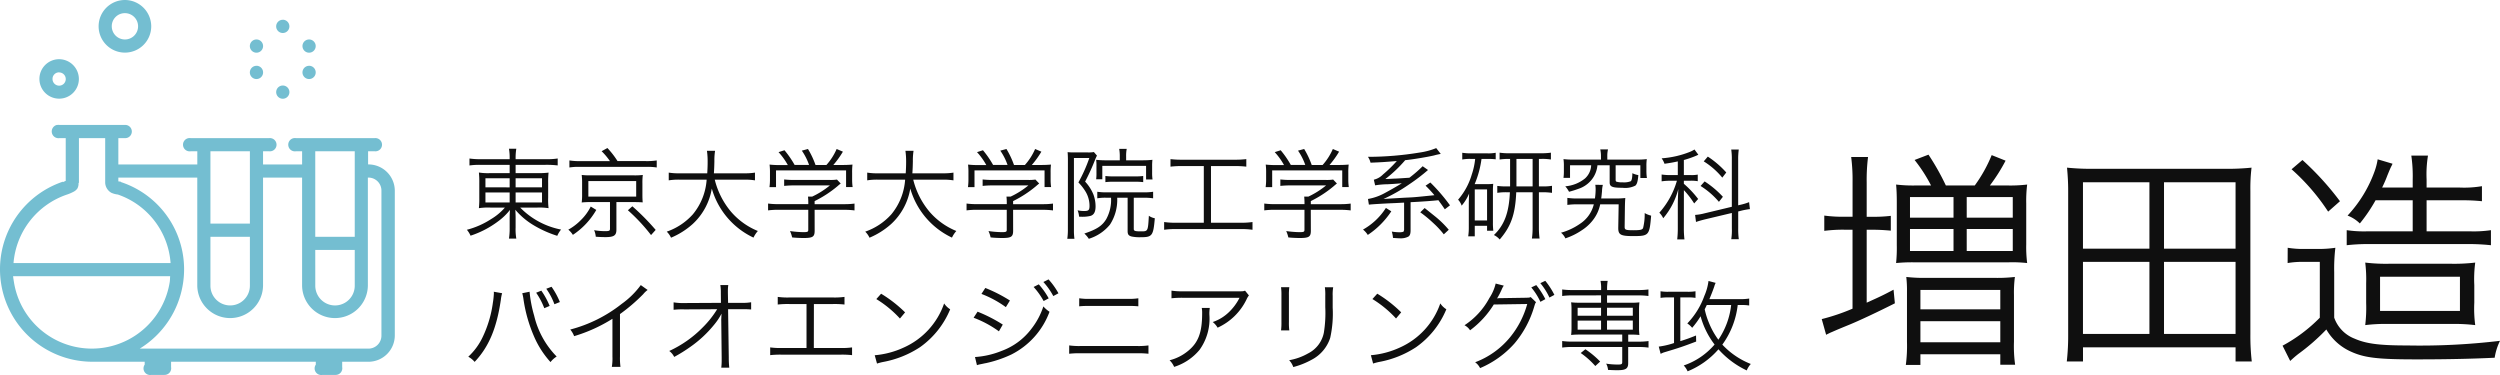 <svg xmlns="http://www.w3.org/2000/svg" width="302.3" height="45.345" viewBox="0 0 302.3 45.345"><g transform="translate(-730.916 -3555)"><path d="M5.544-8.064v1H3.156A6.731,6.731,0,0,1,1.824-7.14a11.426,11.426,0,0,1,.048,1.3V-4.1a10.361,10.361,0,0,1-.036,1.116l-.012.156A7.474,7.474,0,0,1,3.216-2.9H4.968a6.792,6.792,0,0,1-1.68,1.4A9.914,9.914,0,0,1,.372-.216,2.989,2.989,0,0,1,.816.5,11.491,11.491,0,0,0,4.164-1.248,7.255,7.255,0,0,0,5.58-2.616c-.024.336-.036.7-.036.924V-.48A7.981,7.981,0,0,1,5.46.852h.888A6.518,6.518,0,0,1,6.264-.48V-1.7c0-.228-.012-.624-.036-.936A8.852,8.852,0,0,0,8.6-.672,13.281,13.281,0,0,0,11.3.516,3.169,3.169,0,0,1,11.76-.24,9.441,9.441,0,0,1,6.816-2.9H8.88a7.487,7.487,0,0,1,1.368.072A8.487,8.487,0,0,1,10.2-4.1V-5.868a10.577,10.577,0,0,1,.048-1.26,8.842,8.842,0,0,1-1.368.06H6.264v-1H9.876a11.256,11.256,0,0,1,1.476.072v-.84a8.379,8.379,0,0,1-1.5.084H6.264v-.1a6.7,6.7,0,0,1,.084-1.164H5.46a6.255,6.255,0,0,1,.084,1.164v.1H2.136A9.129,9.129,0,0,1,.684-8.832v.84A8.623,8.623,0,0,1,2.1-8.064Zm0,1.62v1.1H2.616v-1.1Zm.72,0H9.456v1.1H6.264Zm-.72,1.716v1.212H2.616V-4.728Zm.72,0H9.456v1.212H6.264ZM18.588-8.52A10.1,10.1,0,0,0,17.364-10.1l-.7.384a7.974,7.974,0,0,1,1.008,1.2H14.1A7.794,7.794,0,0,1,12.768-8.6v.852a6.833,6.833,0,0,1,1.284-.072H22.02a6.9,6.9,0,0,1,1.308.072V-8.6A7.7,7.7,0,0,1,22-8.52Zm-.912,4.956V-.336c0,.24-.1.288-.612.288a7.563,7.563,0,0,1-1.308-.12,2.415,2.415,0,0,1,.2.792c.444.036.876.048,1.176.048,1.02,0,1.32-.2,1.32-.9V-3.564h2.088c.456,0,.78.012,1.092.036-.024-.3-.036-.54-.036-.96V-5.844a7.3,7.3,0,0,1,.048-1,7.977,7.977,0,0,1-1.1.048h-5.22a8.646,8.646,0,0,1-1.068-.048,8.01,8.01,0,0,1,.048,1v1.356a7.485,7.485,0,0,1-.048.972,9.027,9.027,0,0,1,1.068-.048ZM15.06-6.108h5.784v1.884H15.06Zm.288,3.084a5.968,5.968,0,0,1-1.164,1.608A6.635,6.635,0,0,1,12.636-.228,2.617,2.617,0,0,1,13.188.4,8.992,8.992,0,0,0,16.02-2.616ZM23.2-.2a28.515,28.515,0,0,0-2.82-2.856l-.54.48a21.614,21.614,0,0,1,2.8,3ZM33.888-6.276a7.823,7.823,0,0,1,1.32.084v-.936a7.434,7.434,0,0,1-1.332.084H30.24c.036-.516.048-.864.06-1.476a7.091,7.091,0,0,1,.084-1.248H29.4a9.021,9.021,0,0,1,.084,1.308c0,.468-.012.84-.048,1.416H26.124a7.324,7.324,0,0,1-1.344-.084v.936a7.283,7.283,0,0,1,1.32-.084h3.264A7.364,7.364,0,0,1,27.7-2.088,7.565,7.565,0,0,1,24.54.012a2.448,2.448,0,0,1,.516.732A9.34,9.34,0,0,0,27.648-.888,7.485,7.485,0,0,0,29.988-5.2,9.409,9.409,0,0,0,35.028.732a3.334,3.334,0,0,1,.528-.8A8.5,8.5,0,0,1,32.3-2.412a9.572,9.572,0,0,1-1.956-3.864ZM38.34-8.04a10.747,10.747,0,0,1-1.368-.06,7.766,7.766,0,0,1,.048,1v.888a6.289,6.289,0,0,1-.06.84h.792V-7.392h8.472v2.016h.792a6.59,6.59,0,0,1-.06-.84V-7.1A7.766,7.766,0,0,1,47-8.1a13.645,13.645,0,0,1-1.38.048h-.936A11.181,11.181,0,0,0,45.84-9.66l-.756-.324a7.156,7.156,0,0,1-1.236,1.932h-1.32a10.284,10.284,0,0,0-.912-1.932l-.744.2a7.108,7.108,0,0,1,.876,1.728H40a11.432,11.432,0,0,0-1.224-1.776l-.72.228A8.024,8.024,0,0,1,39.18-8.04Zm4.08,5.412h3.552a9.1,9.1,0,0,1,1.272.072v-.828a8.8,8.8,0,0,1-1.26.072H42.42v-.372A13.661,13.661,0,0,0,45.156-5.46c.264-.228.264-.228.42-.348l-.456-.48a5.184,5.184,0,0,1-.888.048H39.9a10.866,10.866,0,0,1-1.164-.06v.78a10.738,10.738,0,0,1,1.14-.06h4.392A10.078,10.078,0,0,1,42.12-4.224h-.5c.024.252.036.468.036.708v.2H38.04a8.966,8.966,0,0,1-1.248-.072v.828a9.155,9.155,0,0,1,1.26-.072h3.6V-.216c0,.252-.084.288-.636.288A12.511,12.511,0,0,1,39.444-.06,3.6,3.6,0,0,1,39.7.708c.42.048,1.044.072,1.38.072,1.116,0,1.344-.144,1.344-.888ZM57.888-6.276a7.823,7.823,0,0,1,1.32.084v-.936a7.434,7.434,0,0,1-1.332.084H54.24c.036-.516.048-.864.06-1.476a7.091,7.091,0,0,1,.084-1.248H53.4a9.022,9.022,0,0,1,.084,1.308c0,.468-.012.84-.048,1.416H50.124a7.324,7.324,0,0,1-1.344-.084v.936a7.283,7.283,0,0,1,1.32-.084h3.264A7.364,7.364,0,0,1,51.7-2.088,7.565,7.565,0,0,1,48.54.012a2.448,2.448,0,0,1,.516.732A9.34,9.34,0,0,0,51.648-.888,7.485,7.485,0,0,0,53.988-5.2,9.409,9.409,0,0,0,59.028.732a3.334,3.334,0,0,1,.528-.8A8.5,8.5,0,0,1,56.3-2.412a9.572,9.572,0,0,1-1.956-3.864ZM62.34-8.04a10.747,10.747,0,0,1-1.368-.06,7.766,7.766,0,0,1,.048,1v.888a6.289,6.289,0,0,1-.06.84h.792V-7.392h8.472v2.016h.792a6.591,6.591,0,0,1-.06-.84V-7.1A7.767,7.767,0,0,1,71-8.1a13.645,13.645,0,0,1-1.38.048h-.936A11.181,11.181,0,0,0,69.84-9.66l-.756-.324a7.156,7.156,0,0,1-1.236,1.932h-1.32a10.283,10.283,0,0,0-.912-1.932l-.744.2a7.109,7.109,0,0,1,.876,1.728H64a11.432,11.432,0,0,0-1.224-1.776l-.72.228A8.024,8.024,0,0,1,63.18-8.04Zm4.08,5.412h3.552a9.1,9.1,0,0,1,1.272.072v-.828a8.8,8.8,0,0,1-1.26.072H66.42v-.372A13.661,13.661,0,0,0,69.156-5.46c.264-.228.264-.228.42-.348l-.456-.48a5.184,5.184,0,0,1-.888.048H63.9a10.866,10.866,0,0,1-1.164-.06v.78a10.738,10.738,0,0,1,1.14-.06h4.392A10.078,10.078,0,0,1,66.12-4.224h-.5c.024.252.036.468.036.708v.2H62.04a8.966,8.966,0,0,1-1.248-.072v.828a9.155,9.155,0,0,1,1.26-.072h3.6V-.216c0,.252-.084.288-.636.288A12.511,12.511,0,0,1,63.444-.06,3.6,3.6,0,0,1,63.7.708c.42.048,1.044.072,1.38.072,1.116,0,1.344-.144,1.344-.888Zm12.9-5.988H77.736a10.521,10.521,0,0,1-1.272-.06,5.069,5.069,0,0,1,.036.756v.78a5.665,5.665,0,0,1-.036.816h.744v-1.62H82.5V-6.3h.78a5.531,5.531,0,0,1-.048-.816v-.792a6.3,6.3,0,0,1,.036-.768,10.628,10.628,0,0,1-1.152.06H80.088v-.468A4.185,4.185,0,0,1,80.16-10h-.912a4.878,4.878,0,0,1,.072.9ZM78.264-4.092a4.829,4.829,0,0,1-.576,2.58C77.2-.7,76.56-.276,75.036.24a3.258,3.258,0,0,1,.54.636A5.34,5.34,0,0,0,78.132-.84a5.5,5.5,0,0,0,.876-3.252h1.26V-.06c0,.408.12.564.492.66a4.753,4.753,0,0,0,1.116.084c1.368,0,1.5-.18,1.68-2.292a1.882,1.882,0,0,1-.72-.3c-.108,1.884-.108,1.884-.948,1.884-.732,0-.876-.048-.876-.3V-4.092h1.2a7.691,7.691,0,0,1,1.14.072v-.792a7.253,7.253,0,0,1-1.14.072H77.7a7.178,7.178,0,0,1-1.1-.072v.792a5.792,5.792,0,0,1,1.092-.072ZM73.044-.24A7.459,7.459,0,0,1,72.972.876h.864a7.522,7.522,0,0,1-.06-1.116V-8.892h1.86a18.268,18.268,0,0,1-1.32,2.952,6.027,6.027,0,0,1,.912,1.188A3.356,3.356,0,0,1,75.66-3.12c0,.528-.108.636-.66.636a3.763,3.763,0,0,1-.78-.084,2.677,2.677,0,0,1,.18.768c.216.012.312.012.42.012a3.934,3.934,0,0,0,.936-.1c.432-.12.636-.48.636-1.164a4.141,4.141,0,0,0-.264-1.44,5.083,5.083,0,0,0-1-1.548A26.369,26.369,0,0,0,76.38-8.8c.072-.168.144-.312.18-.384l-.372-.432a3.5,3.5,0,0,1-.732.048H73.812a6.56,6.56,0,0,1-.8-.036c.024.3.036.588.036.912ZM77.58-5.976a6.908,6.908,0,0,1,.9-.048h2.784a7.083,7.083,0,0,1,.888.048V-6.72a6.055,6.055,0,0,1-.888.048H78.492a6.31,6.31,0,0,1-.912-.048Zm11.9-1.944v6.852H86.1a9.024,9.024,0,0,1-1.416-.084v.936a9.266,9.266,0,0,1,1.4-.084h7.884a8.957,8.957,0,0,1,1.4.084v-.936a8.957,8.957,0,0,1-1.4.084H90.348V-7.92H93.24a11.566,11.566,0,0,1,1.38.072V-8.76a10.7,10.7,0,0,1-1.392.072H86.844a10.446,10.446,0,0,1-1.392-.072v.912a11.425,11.425,0,0,1,1.38-.072Zm8.856-.12a10.747,10.747,0,0,1-1.368-.06,7.766,7.766,0,0,1,.048,1v.888a6.288,6.288,0,0,1-.06.84h.792V-7.392h8.472v2.016h.792a6.591,6.591,0,0,1-.06-.84V-7.1a7.767,7.767,0,0,1,.048-1,13.645,13.645,0,0,1-1.38.048h-.936A11.181,11.181,0,0,0,105.84-9.66l-.756-.324a7.156,7.156,0,0,1-1.236,1.932h-1.32a10.283,10.283,0,0,0-.912-1.932l-.744.2a7.109,7.109,0,0,1,.876,1.728H100a11.433,11.433,0,0,0-1.224-1.776l-.72.228A8.024,8.024,0,0,1,99.18-8.04Zm4.08,5.412h3.552a9.1,9.1,0,0,1,1.272.072v-.828a8.8,8.8,0,0,1-1.26.072H102.42v-.372a13.661,13.661,0,0,0,2.736-1.776c.264-.228.264-.228.42-.348l-.456-.48a5.184,5.184,0,0,1-.888.048H99.9a10.866,10.866,0,0,1-1.164-.06v.78a10.738,10.738,0,0,1,1.14-.06h4.392a10.078,10.078,0,0,1-2.148,1.356h-.5c.024.252.036.468.036.708v.2H98.04a8.966,8.966,0,0,1-1.248-.072v.828a9.155,9.155,0,0,1,1.26-.072h3.6V-.216c0,.252-.084.288-.636.288A12.511,12.511,0,0,1,99.444-.06,3.6,3.6,0,0,1,99.7.708c.42.048,1.044.072,1.38.072,1.116,0,1.344-.144,1.344-.888Zm15.168-7.464a8.434,8.434,0,0,1-2.028.54,38.439,38.439,0,0,1-6.144.516h-.084a2.169,2.169,0,0,1,.312.708c1.44-.06,1.44-.06,3.18-.2a16.213,16.213,0,0,1-1.68,1.632,2.278,2.278,0,0,1-1.1.624l.156.684a10.024,10.024,0,0,1,1.512-.132c.48-.024.852-.048,1.128-.072.3-.024.336-.024.588-.048-.48.312-1.824,1.068-2.28,1.3a6.432,6.432,0,0,1-1.812.6l.108.684c.492-.048,1.548-.12,3.276-.192L113.7-3.5V-.336a.576.576,0,0,1-.084.36,1.537,1.537,0,0,1-.528.06A5.17,5.17,0,0,1,112.212,0a3.639,3.639,0,0,1,.144.768c.5.036.684.048.876.048a1.916,1.916,0,0,0,1-.216c.18-.132.252-.348.252-.768V-3.552c1.116-.048,2.784-.168,3.36-.24.48.66.48.66.78,1.1l.624-.48a21.637,21.637,0,0,0-2.376-2.76l-.576.384a13.81,13.81,0,0,1,1.068,1.152c-2.448.252-2.448.252-3.564.3-1.716.1-1.716.1-2.592.156a19.571,19.571,0,0,0,3.084-1.752,22.641,22.641,0,0,0,2.3-1.752l-.648-.456a15.75,15.75,0,0,1-1.464,1.284.894.894,0,0,1-.144.108c-.792.048-1.416.1-1.884.108-.216.012-.576.036-1.02.048a16,16,0,0,0,2.4-2.28c.876-.084,2.7-.384,3.5-.576a8.225,8.225,0,0,1,.8-.18ZM111.5-2.856A7.844,7.844,0,0,1,108.732-.24a2.552,2.552,0,0,1,.576.648,10.073,10.073,0,0,0,2.844-2.856Zm7.6,2.64a11.845,11.845,0,0,0-1.716-1.668c-.852-.684-.852-.684-1.2-.96l-.528.516A14.837,14.837,0,0,1,117.2-1.056,10.9,10.9,0,0,1,118.5.336Zm3.192-8.568a8.394,8.394,0,0,1-.408,1.884,8.161,8.161,0,0,1-1.656,3.048,2,2,0,0,1,.432.72,5.491,5.491,0,0,0,.9-1.464c-.024.54-.036.912-.036,1.344V-.588a7.276,7.276,0,0,1-.072,1.164h.792V-.7h1.488v.6h.756A7.849,7.849,0,0,1,124.44-1.1V-4.812a8.857,8.857,0,0,1,.036-.96,5.484,5.484,0,0,1-.744.036h-1.5a11.751,11.751,0,0,0,.828-3.048h.744a7.849,7.849,0,0,1,.972.048v-.792a4.684,4.684,0,0,1-1.008.072h-1.956a6.437,6.437,0,0,1-1.08-.072v.816a5.136,5.136,0,0,1,1.032-.072ZM122.244-5.1h1.488v3.756h-1.488Zm4.272-3.684V-5.46h-.36a7.786,7.786,0,0,1-1.188-.06v.84a6.682,6.682,0,0,1,1.188-.072h.336C126.384-2.28,125.82-.78,124.56.42a2.178,2.178,0,0,1,.7.54c1.368-1.584,1.884-3.036,2-5.712h1.98V-.444A8.994,8.994,0,0,1,129.156.84h.924A9.111,9.111,0,0,1,130-.444V-4.752h.384a7.789,7.789,0,0,1,1.2.072v-.852a6.36,6.36,0,0,1-1.2.072H130V-8.784h.288a6.317,6.317,0,0,1,1.164.072V-9.54a8.007,8.007,0,0,1-1.2.072h-3.792a7.339,7.339,0,0,1-1.212-.072v.828a7.814,7.814,0,0,1,1.164-.072Zm.768,0h1.956V-5.46h-1.956V-8.784Zm10.224.084h-3.324a10.122,10.122,0,0,1-1.212-.06,5.394,5.394,0,0,1,.048.828v.6a5.77,5.77,0,0,1-.048.84h.792V-8.016h2.556a2.27,2.27,0,0,1-.732,1.584,4.342,4.342,0,0,1-2.4.96,3.279,3.279,0,0,1,.456.66,11.124,11.124,0,0,0,1.116-.348,3.378,3.378,0,0,0,1.9-1.524,3.287,3.287,0,0,0,.42-1.332h1.476v2.064c0,.528.3.66,1.56.66a2.719,2.719,0,0,0,1.548-.264c.2-.18.3-.516.36-1.272a2.5,2.5,0,0,1-.72-.228c-.012.552-.072.876-.2.972a2.218,2.218,0,0,1-.972.132,2.347,2.347,0,0,1-.768-.084c-.06-.036-.084-.1-.084-.24v-1.74h2.988V-6.48h.792A5.563,5.563,0,0,1,143-7.32v-.612a5.394,5.394,0,0,1,.048-.828,10.122,10.122,0,0,1-1.212.06h-3.564v-.372a3.5,3.5,0,0,1,.084-.864h-.936a3.7,3.7,0,0,1,.084.864Zm.024,4.7c.048-.3.072-.6.1-.888a3.641,3.641,0,0,1,.1-.756l-.912-.012A4.023,4.023,0,0,1,136.86-5,8.516,8.516,0,0,1,136.776-4h-2.064a8.1,8.1,0,0,1-1.272-.072v.852a8.563,8.563,0,0,1,1.3-.072h1.9a3.921,3.921,0,0,1-1.668,2.352,7.492,7.492,0,0,1-2.3,1.08,1.851,1.851,0,0,1,.528.684,8.1,8.1,0,0,0,1.992-.984,5.293,5.293,0,0,0,1.284-1.152,4.6,4.6,0,0,0,.936-1.98h2.232l-.048,2.82v.06c0,.8.312.96,1.776.96,1.932,0,2-.072,2.2-2.472a2.948,2.948,0,0,1-.78-.312,7.013,7.013,0,0,1-.192,1.8c-.084.216-.324.276-1.164.276-.936,0-1.068-.048-1.068-.408L140.4-3c.012-.54.024-.792.048-1.056A10.682,10.682,0,0,1,139.1-4Zm10-1.008A10.519,10.519,0,0,1,148.776-3.4l.48-.54a12.08,12.08,0,0,0-1.728-1.836v-.372h.828a4.433,4.433,0,0,1,.852.06v-.8a4.014,4.014,0,0,1-.84.06h-.84V-8.652a11.587,11.587,0,0,0,1.488-.516c.156-.072.156-.072.264-.12l-.468-.636a3.245,3.245,0,0,1-.552.288,11.442,11.442,0,0,1-3.42.78,2.492,2.492,0,0,1,.348.66c.72-.108.96-.144,1.608-.288v1.656h-.876a6.742,6.742,0,0,1-1.08-.072v.828a6.9,6.9,0,0,1,1.068-.072h.78a9.946,9.946,0,0,1-2.124,3.864,2.248,2.248,0,0,1,.468.672,8.839,8.839,0,0,0,1.824-3.528c-.036.78-.06,1.464-.06,1.92V-.444a11.637,11.637,0,0,1-.072,1.392h.876a11.222,11.222,0,0,1-.072-1.392Zm5.8,2.76V-.4a7.043,7.043,0,0,1-.072,1.32h.912a8.968,8.968,0,0,1-.072-1.308v-2.04l.276-.072a8.82,8.82,0,0,1,1.14-.216l-.1-.84a6.676,6.676,0,0,1-1.128.336l-.192.048v-5.5a8.729,8.729,0,0,1,.072-1.248h-.912a7.617,7.617,0,0,1,.072,1.26v5.664l-3.3.792a6.025,6.025,0,0,1-1.14.192l.108.852c.288-.1.684-.216,1.128-.324Zm-3.4-6.24a9.163,9.163,0,0,1,2.244,1.968l.48-.624a11.27,11.27,0,0,0-2.232-1.92Zm-.384,2.976a9.422,9.422,0,0,1,2.22,1.92l.48-.612a11.452,11.452,0,0,0-2.208-1.86ZM3.624,7.276a1.326,1.326,0,0,1,.012.192A9.518,9.518,0,0,1,3.516,8.6,13.9,13.9,0,0,1,2.28,12.76,7.714,7.714,0,0,1,.54,15.136a2.627,2.627,0,0,1,.768.624c1.716-1.812,2.664-4.068,3.168-7.488a4.832,4.832,0,0,1,.156-.816Zm3.444.18a5.573,5.573,0,0,1,.156.792,17.606,17.606,0,0,0,1.26,4.416,11.182,11.182,0,0,0,2,3.12,2.783,2.783,0,0,1,.744-.672,10.476,10.476,0,0,1-2.724-4.956,15.087,15.087,0,0,1-.552-2.88Zm1.68-.06a8.888,8.888,0,0,1,.984,1.872l.648-.276A9.491,9.491,0,0,0,9.372,7.144Zm1.224-.48a7.9,7.9,0,0,1,.984,1.872l.66-.264a9.156,9.156,0,0,0-1.008-1.848ZM21.4,6.472A10.073,10.073,0,0,1,19.1,8.74a16.9,16.9,0,0,1-6.228,3.108,2.778,2.778,0,0,1,.468.8,18.759,18.759,0,0,0,4.632-2.1v4.56A6.254,6.254,0,0,1,17.9,16.36h1.044a7.972,7.972,0,0,1-.06-1.272V9.976A21.135,21.135,0,0,0,21.7,7.564a2.716,2.716,0,0,1,.528-.5Zm9.732,4.284v.072l.048,4.416v.264a7.093,7.093,0,0,1-.048.948H32.1a10.9,10.9,0,0,1-.06-1.224l-.084-5.844h1.788a9.819,9.819,0,0,1,1,.036V8.548a6.064,6.064,0,0,1-1.2.072H31.956l-.024-1.2V7.132a4.609,4.609,0,0,1,.048-.66h-.96a5.718,5.718,0,0,1,.06.972l.012,1.176-4.368.024a6.781,6.781,0,0,1-1.356-.084v.9A9.429,9.429,0,0,1,26.7,9.412l3.936-.024a11.567,11.567,0,0,1-1.728,2.184A13.623,13.623,0,0,1,24.84,14.44a1.935,1.935,0,0,1,.6.72,18.46,18.46,0,0,0,1.98-1.236,14,14,0,0,0,2.844-2.652,7.474,7.474,0,0,0,.9-1.344c-.024.516-.036.7-.036.78Zm11.2-1.992H44.64a10.931,10.931,0,0,1,1.392.06V7.9a8.722,8.722,0,0,1-1.4.072H39.36a8.722,8.722,0,0,1-1.4-.072v.924a10.93,10.93,0,0,1,1.392-.06h2.088V14.08h-3a8.558,8.558,0,0,1-1.392-.072v.936a10.954,10.954,0,0,1,1.38-.06h7.128a11.046,11.046,0,0,1,1.392.06v-.936a8.634,8.634,0,0,1-1.4.072H42.324Zm7.548-.6a13.251,13.251,0,0,1,2.856,2.352l.624-.744A15.632,15.632,0,0,0,50.46,7.516Zm.084,7.8a6.3,6.3,0,0,1,.72-.192,12.1,12.1,0,0,0,4.476-1.788A10.525,10.525,0,0,0,58.812,9.4a2.4,2.4,0,0,1-.732-.708,9.067,9.067,0,0,1-4.9,5.34,10.445,10.445,0,0,1-3.492.924ZM62.592,7.54a12.676,12.676,0,0,1,2.952,1.6l.492-.8A17.744,17.744,0,0,0,63.06,6.82Zm-.948,2.88a12.879,12.879,0,0,1,3.06,1.644l.468-.816a18.246,18.246,0,0,0-3.048-1.56ZM68.9,6.7a8.74,8.74,0,0,1,1.212,1.7l.612-.324a8.974,8.974,0,0,0-1.2-1.692Zm-6.852,9.456a2.917,2.917,0,0,1,.468-.12c.24-.048.456-.1.648-.132A14.353,14.353,0,0,0,66.2,14.872,9.447,9.447,0,0,0,70.824,9.7a3.693,3.693,0,0,1-.744-.648,8.857,8.857,0,0,1-1.44,2.7,7.9,7.9,0,0,1-3.6,2.676,10.378,10.378,0,0,1-3.228.744ZM70.08,6.1a8.212,8.212,0,0,1,1.2,1.7l.624-.336a8.66,8.66,0,0,0-1.2-1.68Zm4.332,2.94a11.91,11.91,0,0,1,1.272-.048h4.608a11.91,11.91,0,0,1,1.272.048V8.068a7.47,7.47,0,0,1-1.284.072H75.7a7.47,7.47,0,0,1-1.284-.072ZM73.2,14.776a10.838,10.838,0,0,1,1.38-.06h6.828a10.724,10.724,0,0,1,1.38.06V13.768a8.557,8.557,0,0,1-1.392.072h-6.8a8.558,8.558,0,0,1-1.392-.072ZM94.464,7.144c-.216.084-.216.084-1.02.084H87a8.8,8.8,0,0,1-1.428-.084v.924a11.587,11.587,0,0,1,1.416-.06H93.8A6.366,6.366,0,0,1,92.46,9.8a5.2,5.2,0,0,1-1.9,1.14,2.358,2.358,0,0,1,.588.684,7.182,7.182,0,0,0,3.5-3.42,2.154,2.154,0,0,1,.288-.48ZM89.232,9.232a3.169,3.169,0,0,1,.048.648c0,2.34-.468,3.564-1.74,4.584a5.639,5.639,0,0,1-2.2,1.1,2.347,2.347,0,0,1,.552.8A6.537,6.537,0,0,0,88.968,14.3a6.428,6.428,0,0,0,1.188-4.224,4.352,4.352,0,0,1,.048-.84Zm9.588-2.5a7.057,7.057,0,0,1,.048,1.008v3.2a7.275,7.275,0,0,1-.048,1.008h1a6.355,6.355,0,0,1-.048-1V7.732a6.555,6.555,0,0,1,.048-1Zm5.3,0a6.672,6.672,0,0,1,.048,1.056V9.148a14.92,14.92,0,0,1-.168,3.06,3.58,3.58,0,0,1-1.92,2.532,6.987,6.987,0,0,1-2.28.816,2.3,2.3,0,0,1,.5.828,9.447,9.447,0,0,0,2.184-.864,4.56,4.56,0,0,0,2.28-2.664,13.524,13.524,0,0,0,.3-3.66V7.78a5.356,5.356,0,0,1,.06-1.044Zm5.748,1.428a13.251,13.251,0,0,1,2.856,2.352l.624-.744a15.632,15.632,0,0,0-2.892-2.256Zm.084,7.8a6.3,6.3,0,0,1,.72-.192,12.1,12.1,0,0,0,4.476-1.788,10.525,10.525,0,0,0,3.66-4.584,2.4,2.4,0,0,1-.732-.708,9.067,9.067,0,0,1-4.9,5.34,10.445,10.445,0,0,1-3.492.924Zm14.82-9.672a5.407,5.407,0,0,1-.756,1.74,9.023,9.023,0,0,1-3.012,3.3,1.758,1.758,0,0,1,.672.612,11.226,11.226,0,0,0,2.868-3.12l4.044-.06a10.878,10.878,0,0,1-2.064,4.008,10,10,0,0,1-4.236,3.036,1.9,1.9,0,0,1,.6.708,11.606,11.606,0,0,0,4.176-3,12.221,12.221,0,0,0,2.352-4.38c.132-.432.132-.444.24-.588l-.648-.624c-.156.072-.192.072-.612.084l-3.024.048a1.919,1.919,0,0,0-.432.036,9.339,9.339,0,0,0,.552-1.056,2.292,2.292,0,0,1,.264-.492Zm5.4-.048a7.674,7.674,0,0,1,1.1,1.74l.6-.324a9.227,9.227,0,0,0-1.1-1.7Zm-1.092.516a7.945,7.945,0,0,1,1.1,1.74l.6-.324a9.647,9.647,0,0,0-1.1-1.7Zm8.436.96v.888h-2.6a7.933,7.933,0,0,1-1.02-.048,6.822,6.822,0,0,1,.048.864v2.244a6.447,6.447,0,0,1-.048.84,8.685,8.685,0,0,1,1.02-.048h5.16v.852h-6.048a8.3,8.3,0,0,1-1.212-.072v.792a8.957,8.957,0,0,1,1.2-.072h6.06v1.824c0,.252-.084.3-.516.3a8.964,8.964,0,0,1-1.428-.108,1.911,1.911,0,0,1,.228.756c.708.036.852.036,1.164.036.984,0,1.272-.192,1.272-.852V13.96h1.272a8.522,8.522,0,0,1,1.188.072V13.24a8.232,8.232,0,0,1-1.2.072H140.8V12.46h.324a8.9,8.9,0,0,1,1.032.048,6.21,6.21,0,0,1-.048-.84V9.424a6.46,6.46,0,0,1,.048-.864,8.054,8.054,0,0,1-1.02.048H138.24V7.72h3.816a8.522,8.522,0,0,1,1.188.072V7a8.232,8.232,0,0,1-1.2.072h-3.8V6.964a5.947,5.947,0,0,1,.072-1h-.864a4.436,4.436,0,0,1,.072,1v.108h-3.492A8.3,8.3,0,0,1,132.816,7v.792a8.466,8.466,0,0,1,1.2-.072Zm0,1.5v.96h-2.832V9.22Zm.72,0h3.12v.96h-3.12Zm-.72,1.548V11.86h-2.832V10.768Zm.72,0h3.12V11.86h-3.12Zm-.828,4.956a10.883,10.883,0,0,0-1.788-1.488l-.564.456a9.658,9.658,0,0,1,1.764,1.572Zm16.92-6.84a6.612,6.612,0,0,1,1.1.06V8.1a6.875,6.875,0,0,1-1.164.072h-3.648c.276-.672.408-1,.588-1.524a2.554,2.554,0,0,1,.168-.444l-.864-.228a6.52,6.52,0,0,1-.5,1.8,9.376,9.376,0,0,1-2.064,3.336,2.419,2.419,0,0,1,.588.528,10.244,10.244,0,0,0,1.02-1.4,9.818,9.818,0,0,0,1.692,3.42,8.517,8.517,0,0,1-3.732,2.532,2.412,2.412,0,0,1,.468.708,9.836,9.836,0,0,0,3.732-2.664,10.658,10.658,0,0,0,3.42,2.556,2.546,2.546,0,0,1,.492-.78,9.424,9.424,0,0,1-3.444-2.34,10.048,10.048,0,0,0,1.86-4.788Zm-1.08,0a9.254,9.254,0,0,1-1.548,4.2,9.354,9.354,0,0,1-1.152-2.076,9.1,9.1,0,0,1-.5-1.608c.12-.228.144-.288.252-.516ZM146.34,7.96v5.52a9.7,9.7,0,0,1-1.848.432l.228.876a3.066,3.066,0,0,1,.372-.168c1.848-.552,2.244-.684,3.924-1.32L149,12.568c-.84.336-1.068.42-1.9.684V7.96h.948a4.918,4.918,0,0,1,.888.06v-.8a5.6,5.6,0,0,1-.972.06H145.68a5.513,5.513,0,0,1-.972-.06v.8a6.307,6.307,0,0,1,.912-.06Z" transform="translate(787 3583)" fill="#0f0f0f"/><path d="M4.928-15.792H4a16.646,16.646,0,0,1-2.492-.14v1.848a17.518,17.518,0,0,1,2.436-.14h.98v9.548A24.365,24.365,0,0,1,1.2-3.416l.532,1.9c.2-.112.28-.14.5-.252.2-.084.336-.14.392-.168.644-.28.644-.28,1.736-.728,1.26-.5,3.808-1.708,5.684-2.66L9.884-6.972C8.624-6.3,8.26-6.132,6.636-5.4v-8.82h.616a22.816,22.816,0,0,1,2.3.112V-15.9a16.588,16.588,0,0,1-2.3.112H6.636v-4.172A22.015,22.015,0,0,1,6.8-23.016H4.76a21.569,21.569,0,0,1,.168,3.024Zm7.672-3.78a17.633,17.633,0,0,1-2.408-.112c.056.644.084,1.176.084,2.156v5.18a17.891,17.891,0,0,1-.084,2.156,19.57,19.57,0,0,1,2.38-.084H23.688a15.923,15.923,0,0,1,2.352.084,15.452,15.452,0,0,1-.112-2.24v-4.984a16.141,16.141,0,0,1,.112-2.268,17.373,17.373,0,0,1-2.408.112h-2.1a21.025,21.025,0,0,0,1.9-3l-1.68-.672a17.274,17.274,0,0,1-2.044,3.668h-3.5a29.631,29.631,0,0,0-2.1-3.724l-1.68.644a18.258,18.258,0,0,1,1.988,3.08Zm-.728,1.4h5.264v2.492H11.872Zm0,3.864h5.264v2.66H11.872Zm6.86-3.864H24.3v2.492H18.732Zm0,3.864H24.3v2.66H18.732ZM11.508-.644a17.291,17.291,0,0,1-.14,2.772h1.764V.84h9.66V2.1h1.792a16.449,16.449,0,0,1-.14-2.772V-6.328a15.083,15.083,0,0,1,.112-2.184,18.3,18.3,0,0,1-2.464.112H13.86a18.638,18.638,0,0,1-2.436-.112,14.379,14.379,0,0,1,.084,1.792Zm1.624-6.3h9.66v2.352h-9.66Zm0,3.78h9.66V-.616h-9.66ZM53.2,1.708a27.157,27.157,0,0,1-.168-3.248V-18.928a20.985,20.985,0,0,1,.14-2.8,28.515,28.515,0,0,1-3.192.14h-15.9a28.724,28.724,0,0,1-3.22-.14c.084.9.14,1.764.14,2.8V-1.54a27.826,27.826,0,0,1-.168,3.248h1.96V0H51.24V1.708ZM32.788-19.964h8.036v8.036H32.788Zm9.8,0H51.24v8.036H42.588Zm-9.8,9.632h8.036v8.708H32.788Zm9.8,0H51.24v8.708H42.588ZM72.66-17.78v3.752H67.228a14.457,14.457,0,0,1-2.548-.14v1.82a23.028,23.028,0,0,1,2.492-.14h12.4a25.429,25.429,0,0,1,2.548.14v-1.82a14.263,14.263,0,0,1-2.548.14H74.34V-17.78H78.4a22.429,22.429,0,0,1,2.632.112v-1.82a12.75,12.75,0,0,1-2.66.168H74.34v-.98a13.936,13.936,0,0,1,.168-2.884H72.492A17.216,17.216,0,0,1,72.66-20.3v.98h-3.7a14.75,14.75,0,0,0,.644-1.484c.336-.812.336-.812.5-1.148a1.1,1.1,0,0,0,.112-.252l-1.792-.532a7.649,7.649,0,0,1-.364,1.428,15.548,15.548,0,0,1-3.276,5.376,4.245,4.245,0,0,1,1.484.952,19.1,19.1,0,0,0,1.9-2.8ZM77.28-2.828a21.936,21.936,0,0,1,2.94.14A15.219,15.219,0,0,1,80.108-5.4V-7.532a15.219,15.219,0,0,1,.112-2.716,21.828,21.828,0,0,1-3,.14H69.888a20.9,20.9,0,0,1-2.968-.14,16.686,16.686,0,0,1,.112,2.52v2.352a17.692,17.692,0,0,1-.112,2.688,19.987,19.987,0,0,1,2.8-.14ZM68.712-8.54h9.66V-4.4h-9.66Zm-10.7-12.992a25.361,25.361,0,0,1,4.424,5.124l1.428-1.26a34.579,34.579,0,0,0-4.536-4.984Zm-.476,11.34a10.61,10.61,0,0,1,2.044-.14h1.848v6.748A18.748,18.748,0,0,1,56.924-.2l.924,1.848c.448-.42.756-.672,1.008-.868a24.768,24.768,0,0,0,3.36-2.94A6.478,6.478,0,0,0,65.1.476c1.68.784,3.248.98,8.008.98,3.3,0,6.524-.056,9.464-.2a7.058,7.058,0,0,1,.644-2.044,81.376,81.376,0,0,1-11.256.56c-3.276,0-4.9-.2-6.3-.812a4.229,4.229,0,0,1-2.492-2.548V-9.072a21.382,21.382,0,0,1,.14-2.968,12.872,12.872,0,0,1-2.156.14H59.7a11.346,11.346,0,0,1-2.156-.14Z" transform="translate(950 3597)" fill="#0f0f0f"/><g transform="translate(626 628.707)"><g transform="translate(104.916 2926.293)"><g transform="translate(0 0)"><g transform="translate(0 0)"><g transform="translate(0 0)"><path d="M16.11,1.5a3.181,3.181,0,1,0,3.181,3.181A3.194,3.194,0,0,0,16.11,1.5Zm0,1.591a1.591,1.591,0,1,1-1.591,1.591A1.579,1.579,0,0,1,16.11,3.091Zm19.088.8a.8.8,0,1,0,.8.8A.8.8,0,0,0,35.2,3.886ZM32.016,6.272a.8.8,0,1,0,.8.8A.8.8,0,0,0,32.016,6.272Zm6.363,0a.8.8,0,1,0,.8.8A.8.8,0,0,0,38.379,6.272ZM8.156,8.658a2.386,2.386,0,1,0,2.386,2.386A2.4,2.4,0,0,0,8.156,8.658Zm23.86.8a.8.8,0,1,0,.8.8A.8.8,0,0,0,32.016,9.453Zm6.363,0a.8.8,0,1,0,.8.8A.8.8,0,0,0,38.379,9.453Zm-30.223.8a.8.8,0,1,1-.8.8A.784.784,0,0,1,8.156,10.249ZM35.2,11.84a.8.8,0,1,0,.8.8A.8.8,0,0,0,35.2,11.84ZM7.858,16.612A.814.814,0,0,0,8.206,18.2h.746v5.17c-.1.037-.186.092-.348.149v-.05a11.181,11.181,0,0,0,3.529,21.773H18.5v.348a.8.8,0,0,0,.8,1.243h1.591a.8.8,0,0,0,.8-.944v-.646h17.5v.348a.8.8,0,0,0,.8,1.243h1.591a.8.8,0,0,0,.8-.944v-.646h3.181a3.192,3.192,0,0,0,3.181-3.181v-17.5a3.192,3.192,0,0,0-3.181-3.181h-.05V19.793h.8a.8.8,0,1,0,0-1.591H36.789a.8.8,0,0,0-.249,0,.8.8,0,1,0,.249,1.591h.746v1.591H32.812V19.793h.746a.8.8,0,1,0,0-1.591H24.063a.8.8,0,0,0-.249,0,.8.8,0,1,0,.249,1.591h.8v1.591H15.314V18.2h.746a.8.8,0,1,0,0-1.591H8.206a.8.8,0,0,0-.249,0A.8.8,0,0,0,7.858,16.612ZM10.542,18.2h3.181v5.418a1.471,1.471,0,0,0,.746,1.193,2.5,2.5,0,0,0,.7.2h.05a9.479,9.479,0,0,1,6.412,8.3H2.638a9.564,9.564,0,0,1,6.512-8.3,4.842,4.842,0,0,0,.7-.3,1.307,1.307,0,0,0,.5-.4,1.234,1.234,0,0,0,.149-.7h.05V18.2Zm15.907,1.591h4.772v8.749H26.449V19.793Zm12.676,0H43.9v10.34H39.125V19.793ZM15.314,22.974h9.544V36.048a3.977,3.977,0,0,0,7.953,0V22.974h4.722V36.048a3.977,3.977,0,0,0,7.953,0V22.974h.05a1.57,1.57,0,0,1,1.591,1.591v17.5a1.57,1.57,0,0,1-1.591,1.591H17.9a11.216,11.216,0,0,0,5.219-7.8,11.1,11.1,0,0,0-7.456-12.328l-.05-.05c-.146-.04-.222-.027-.3-.05Zm11.135,7.158h4.772v5.915a2.386,2.386,0,1,1-4.772,0Zm12.676,1.591H43.9v4.325a2.386,2.386,0,1,1-4.772,0ZM2.589,34.9H21.578c-.021.23-.012.465-.05.7a9.536,9.536,0,0,1-18.84,0C2.65,35.361,2.609,35.143,2.589,34.9Z" transform="translate(-1.004 -1.5)" fill="#74bed1"/></g></g></g></g></g></g></svg>